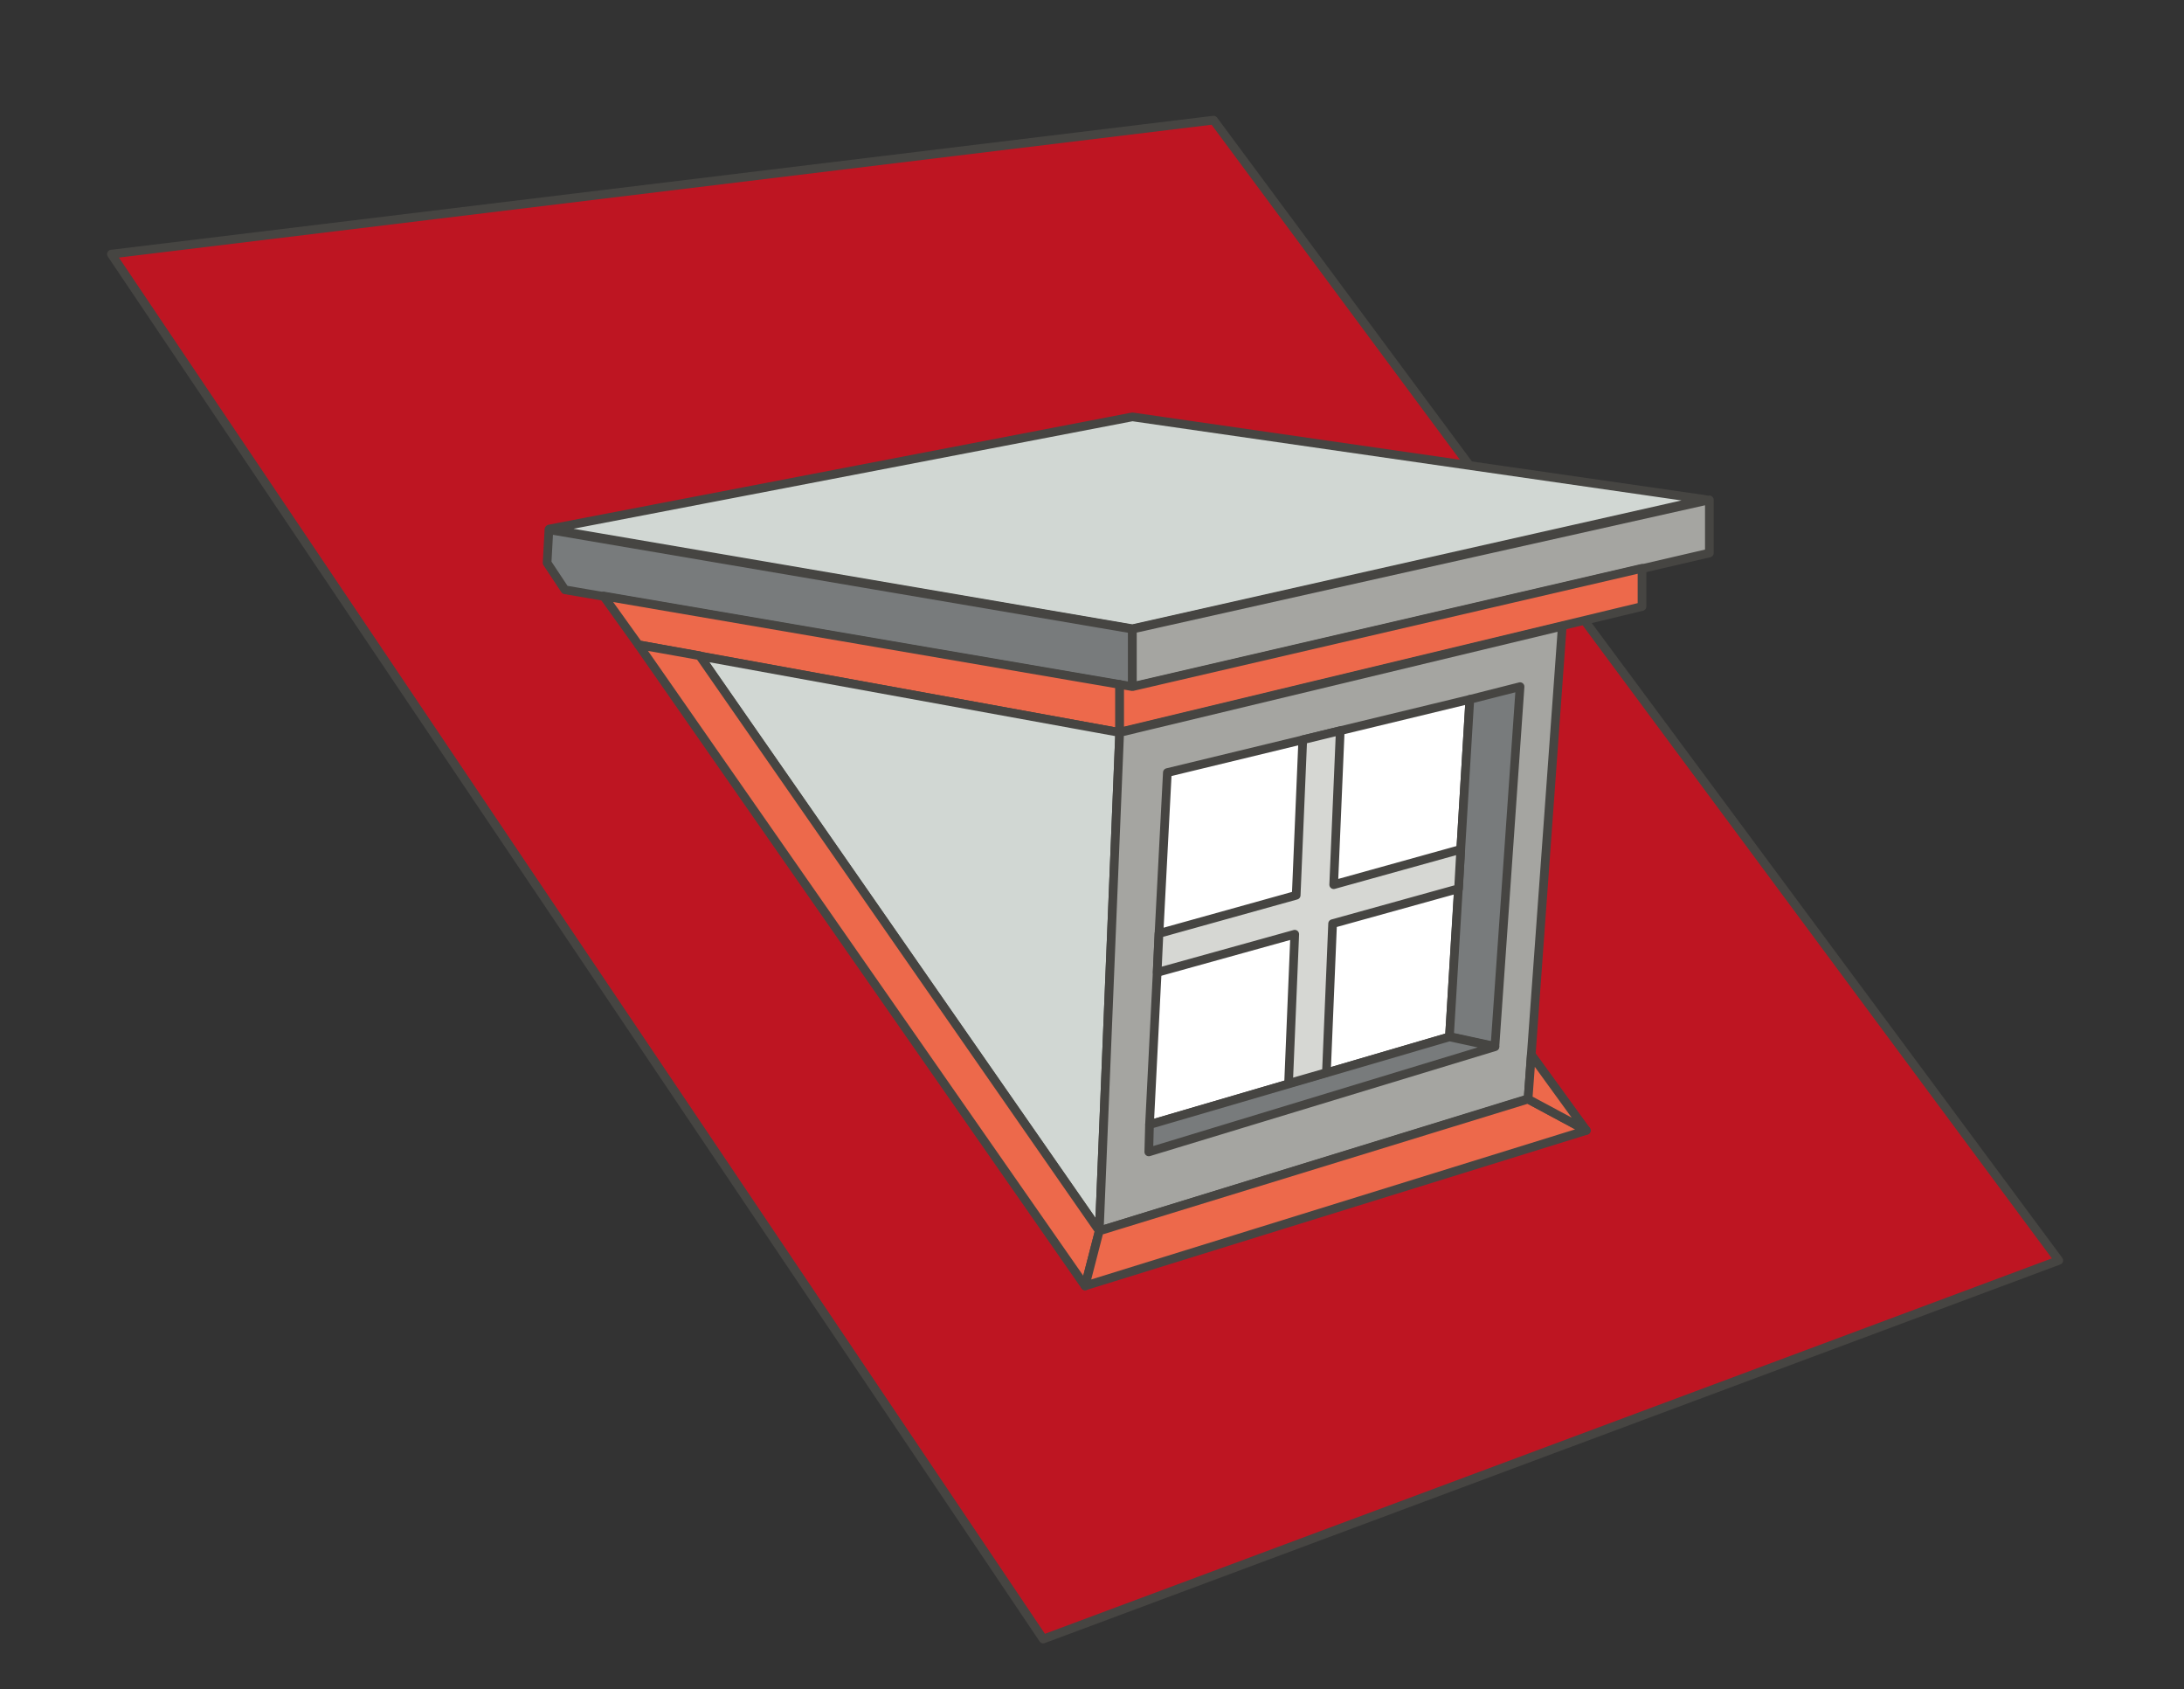 <svg xmlns="http://www.w3.org/2000/svg" xmlns:xlink="http://www.w3.org/1999/xlink" id="Ebene_1" x="0px" y="0px" viewBox="0 0 600 464" style="enable-background:new 0 0 600 464;" xml:space="preserve"><rect x="0" y="0" width="600" height="464" fill="#333333" stroke="none"/><style type="text/css">	.st0{fill:#BE1522;stroke:#464542;stroke-width:2.38;stroke-linecap:round;stroke-linejoin:round;stroke-miterlimit:1.904;}	.st1{fill:#D1D7D3;stroke:#464542;stroke-width:2.38;stroke-linecap:round;stroke-linejoin:round;stroke-miterlimit:1.904;}	.st2{fill:#787B7C;stroke:#464542;stroke-width:2.38;stroke-linecap:round;stroke-linejoin:round;stroke-miterlimit:1.904;}	.st3{fill:#A5A5A1;stroke:#464542;stroke-width:2.38;stroke-linecap:round;stroke-linejoin:round;stroke-miterlimit:1.904;}	.st4{fill:#ED694B;stroke:#464542;stroke-width:2.38;stroke-linecap:round;stroke-linejoin:round;stroke-miterlimit:1.904;}	.st5{fill:#FFFFFF;stroke:#464542;stroke-width:2.38;stroke-linecap:round;stroke-linejoin:round;stroke-miterlimit:1.904;}	.st6{fill:#D6D7D3;stroke:#464542;stroke-width:2.38;stroke-linecap:round;stroke-linejoin:round;stroke-miterlimit:1.904;}</style><g id="Layer_1">	<g id="Background">	</g>	<g id="ico">	</g>	<g id="icons">		<g id="_x3C_Group_x3E__00000101808902951467213220000016217481912846006197_">			<path id="_x3C_Path_x3E__00000117652202578147039130000007773265758792703122_" class="st0" d="M565.6,346.2l-279,104L30.6,69.8    L333.4,33L565.6,346.2z"></path>			<path id="_x3C_Path_x3E__00000179607809279528270140000011582547747006969277_" class="st1" d="M468.5,137.2l-157.4,35.5    l-160.2-27.4l160.2-30.8L468.5,137.2z"></path>			<path id="_x3C_Path_x3E__00000044859612443314953820000013720979796347408272_" class="st2" d="M311.1,172.8v15.9l-155.9-26.7    l-4.9-7.4l0.5-9.1L311.1,172.8z"></path>			<path id="_x3C_Path_x3E__00000047782954875888305680000011148441769446300035_" class="st3" d="M311.1,172.8l158.5-35.5v14.6    l-158.5,36.8V172.8z"></path>			<path id="_x3C_Path_x3E__00000014624338962746916400000007302355316043928461_" class="st4" d="M307.6,188v13.2l-132.2-24.1    l-9.6-13.4L307.6,188z"></path>			<path id="_x3C_Path_x3E__00000115490446609667193360000007597440892348395183_" class="st4" d="M307.6,188l3.5,0.6l140-32.5v10.5    l-143.5,34.5V188z"></path>			<path id="_x3C_Path_x3E__00000046316168970428536540000013684426316689043110_" class="st1" d="M307.6,201.2L302,338.1    L192.2,180.2L307.6,201.2z"></path>			<path id="_x3C_Path_x3E__00000114044739365599992380000007954728299822265528_" class="st4" d="M302,338.1l-3.9,15.1L175.4,177.1    l16.8,3L302,338.1z"></path>			<path id="_x3C_Path_x3E__00000182526212901770308390000009203225704539148204_" class="st3" d="M307.6,201.2L429.2,172    l-9.4,129.8L302,338.1L307.6,201.2z"></path>			<path id="_x3C_Path_x3E__00000004508199446270525630000006565331351115051158_" class="st5" d="M403.8,192.1l-2.5,41.2l-0.6,10.8    v0l-2.5,40.7l-33.8,9.9l-10.4,3l-38.2,11.2l2.1-41.7l0.5-10.7l2.3-44.3l37.2-9l10.3-2.5L403.8,192.1z"></path>			<path id="_x3C_Path_x3E__00000100370781366674922850000016446120200893208978_" class="st2" d="M403.8,192.1l13.8-3.5l-6.9,98.8    l-12.5-2.7L403.8,192.1z"></path>			<path id="_x3C_Path_x3E__00000163758171607493431040000013442155131839166908_" class="st2" d="M398.2,284.8l12.5,2.7l-95.1,28.9    l0.2-7.5L398.2,284.8z"></path>			<path id="_x3C_Path_x3E__00000030444816142524786940000013578431092859098807_" class="st6" d="M401.3,233.3l-0.6,10.8v0    l-34.6,9.6l-1.7,40.9l-10.4,3l1.7-41l-37.8,10.5l0.5-10.7l37.7-10.5l1.8-42.7l10.3-2.5l-1.8,42.3L401.3,233.3z"></path>			<path id="_x3C_Path_x3E__00000103247534401336715990000009221764651202784416_" class="st4" d="M302,338.1l117.8-36.2l16,8.6    l-137.7,42.7L302,338.1z"></path>			<path id="_x3C_Path_x3E__00000141440041732239488360000014361291784283860382_" class="st4" d="M419.8,301.9l0.9-12.2l15.1,20.8    L419.8,301.9z"></path>		</g>	</g>	<g id="Layer_3">	</g></g></svg>